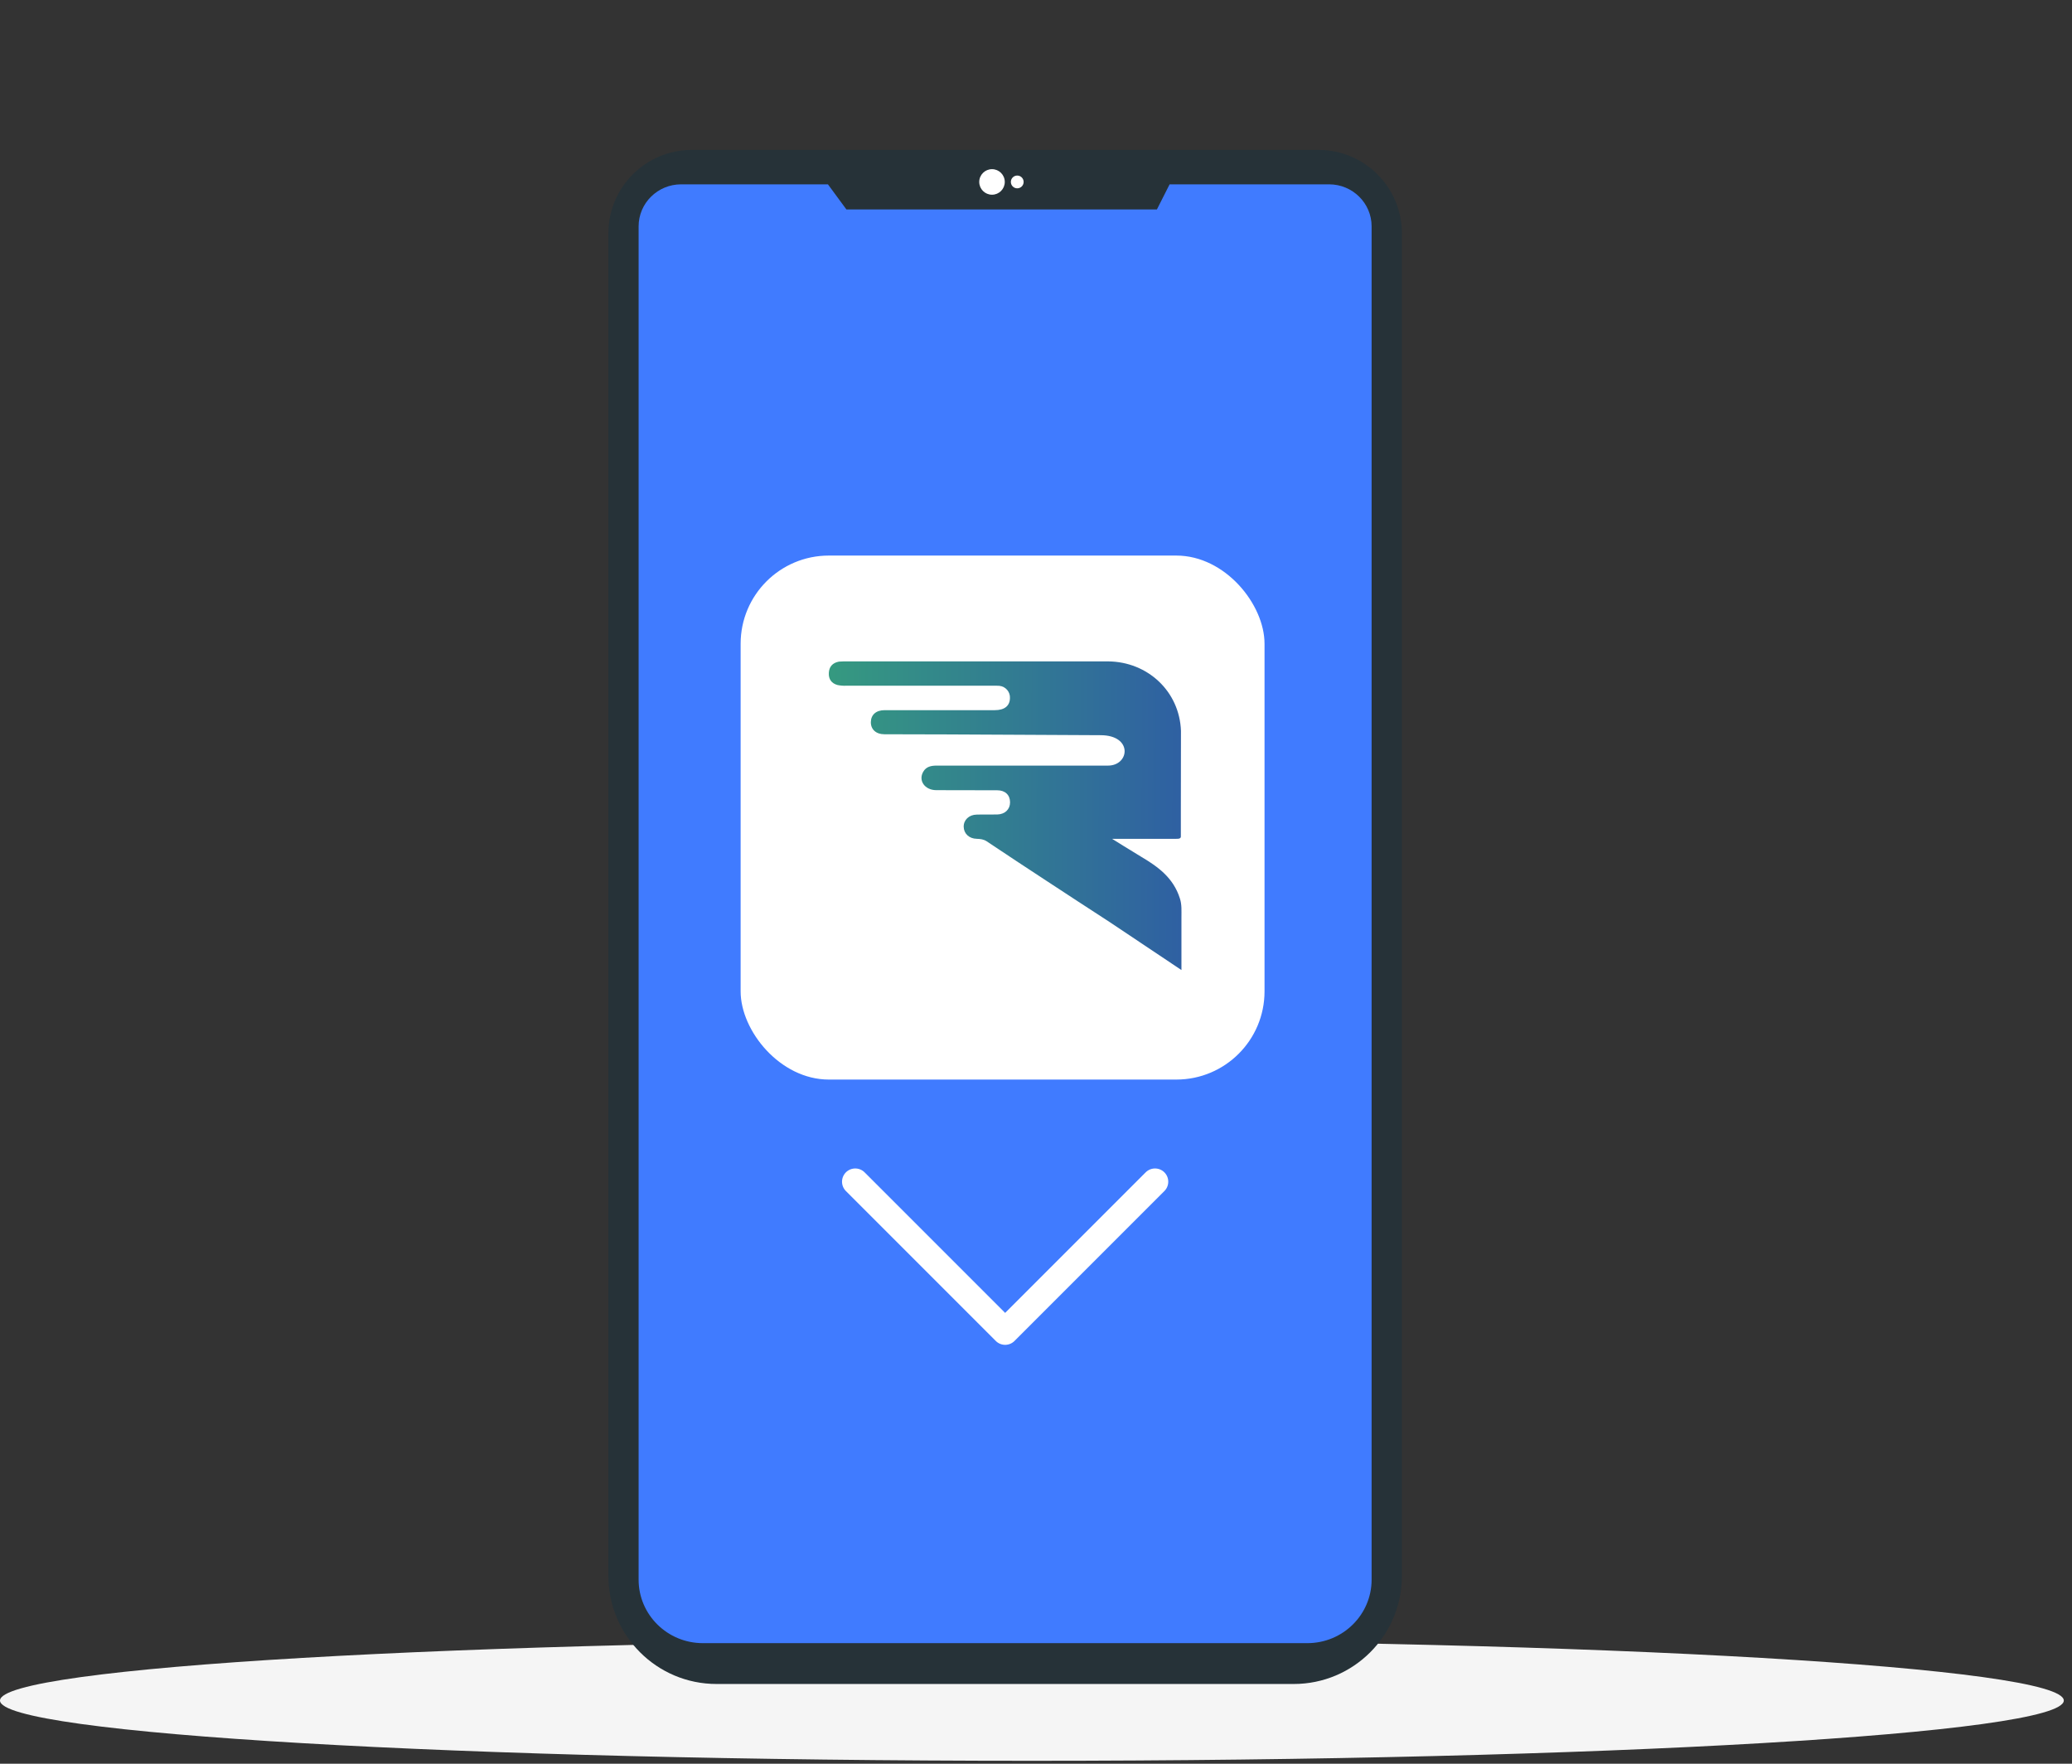 <svg width="235" height="200" viewBox="0 0 235 200" fill="none" xmlns="http://www.w3.org/2000/svg">
<rect x="0" y="0" width="235" height="200" fill="#333333" stroke="none"/>
<path d="M117.034 199.669C181.671 199.669 234.069 196.609 234.069 192.835C234.069 189.06 181.671 186 117.034 186C52.398 186 0 189.06 0 192.835C0 196.609 52.398 199.669 117.034 199.669Z" fill="#F5F5F5"/>
<path d="M146.733 190.958H81.267C74.492 190.958 69 185.465 69 178.69V26.465C69 21.238 73.238 17 78.465 17H149.535C154.762 17 159 21.238 159 26.465V178.691C159 185.465 153.508 190.958 146.733 190.958Z" fill="#263238"/>
<path d="M112.511 22.08C113.311 22.08 113.959 21.431 113.959 20.631C113.959 19.831 113.311 19.183 112.511 19.183C111.711 19.183 111.062 19.831 111.062 20.631C111.062 21.431 111.711 22.08 112.511 22.08Z" fill="white"/>
<path d="M116.097 20.631C116.097 21.031 115.772 21.355 115.373 21.355C114.973 21.355 114.648 21.031 114.648 20.631C114.648 20.232 114.973 19.907 115.373 19.907C115.773 19.907 116.097 20.232 116.097 20.631Z" fill="white"/>
<path d="M132.654 20.903L131.213 23.75H95.996L93.901 20.903H77.253C74.589 20.903 72.43 23.037 72.43 25.67V179.126C72.43 183.103 75.692 186.328 79.717 186.328H148.277C152.302 186.328 155.564 183.103 155.564 179.126V25.67C155.564 23.038 153.405 20.903 150.742 20.903H132.654Z" fill="#407BFF"/>
<path d="M97 134L114 151L131 134" stroke="white" stroke-width="3" stroke-linecap="round" stroke-linejoin="round"/>
<rect x="84" y="63" width="59.419" height="59.419" rx="10" fill="white"/>
<path d="M133.928 94.894V91.851L133.941 82.878C133.782 78.409 130.174 75.04 125.687 75H116.821H113.613C107.702 75 101.778 75 95.867 75C95.867 75 95.388 75 95.148 75.026C94.442 75.159 94.043 75.584 94.003 76.3C93.963 77.016 94.309 77.493 94.988 77.679C95.308 77.745 95.627 77.772 95.947 77.759C95.947 77.759 107.023 77.759 112.561 77.759C112.827 77.745 113.094 77.759 113.36 77.772C114.065 77.852 114.585 78.462 114.545 79.165C114.531 80.04 113.932 80.531 112.827 80.531C108.66 80.531 104.494 80.531 100.327 80.531C99.355 80.531 98.782 81.061 98.769 81.883C98.756 82.706 99.355 83.263 100.3 83.263C108.261 83.263 124.596 83.382 124.822 83.369C128.51 83.369 128.124 86.817 125.661 86.817H121.068C116.116 86.817 111.177 86.817 106.224 86.817C105.598 86.817 105.039 86.936 104.707 87.52C104.134 88.515 104.88 89.589 106.171 89.602C108.487 89.615 110.79 89.602 113.107 89.615C114.012 89.615 114.558 90.159 114.558 90.981C114.558 91.777 113.986 92.334 113.107 92.361C112.321 92.374 111.549 92.347 110.764 92.374C109.899 92.387 109.286 92.984 109.299 93.753C109.313 94.522 109.912 95.106 110.79 95.119C111.203 95.133 111.563 95.172 111.922 95.411C114.159 96.91 116.395 98.382 118.645 99.854C121.041 101.432 123.451 102.997 125.86 104.562L133.995 110V104.032C133.995 103.316 134.048 102.573 133.821 101.883C133.076 99.522 131.319 98.276 129.442 97.162C128.443 96.565 126.129 95.119 126.129 95.119H133.209C133.422 95.106 133.901 95.186 133.928 94.894Z" fill="url(#paint0_linear_117_450)"/>
<defs>
<linearGradient id="paint0_linear_117_450" x1="94.132" y1="92.55" x2="134" y2="92.692" gradientUnits="userSpaceOnUse">
<stop offset="0.004" stop-color="#359980"/>
<stop offset="1" stop-color="#2F60A2"/>
</linearGradient>
</defs>
</svg>
